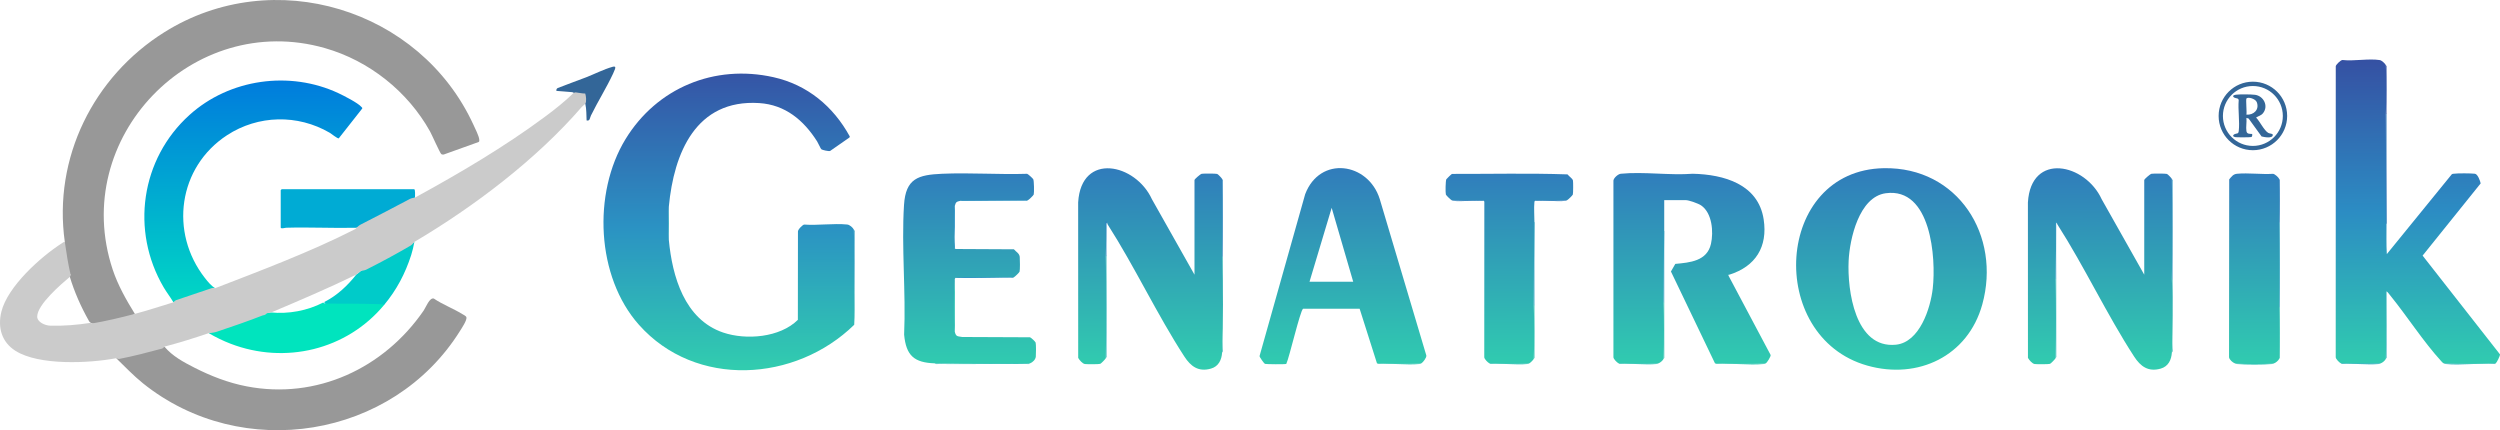 <svg xmlns="http://www.w3.org/2000/svg" xmlns:xlink="http://www.w3.org/1999/xlink" id="_&#x65B0;Logo-5_&#x56FE;&#x50CF;" data-name="&#x65B0;Logo-5&#xA0;&#x56FE;&#x50CF;" viewBox="0 0 3890.47 669.48"><defs><style>      .cls-1 {        fill: url(#_未命名的渐变_8);      }      .cls-2 {        fill: #2b96c3;      }      .cls-3 {        fill: #2ba2bf;      }      .cls-4 {        fill: #2fc3b3;      }      .cls-5 {        fill: url(#_未命名的渐变_11);      }      .cls-6 {        fill: #2e86c1;      }      .cls-7 {        fill: #2ba0c0;      }      .cls-8 {        fill: #2ec0b4;      }      .cls-9 {        fill: #2fc5b2;      }      .cls-10 {        fill: #2db4b9;      }      .cls-11 {        fill: url(#_未命名的渐变_6);      }      .cls-12 {        fill: #00cbc9;      }      .cls-13 {        fill: url(#_未命名的渐变_7);      }      .cls-14 {        fill: #2db5b8;      }      .cls-15 {        fill: #cbcbcb;      }      .cls-16 {        fill: #3276b7;      }      .cls-17 {        fill: #3554a5;      }      .cls-18 {        fill: url(#_未命名的渐变_3);      }      .cls-19 {        fill: url(#_未命名的渐变_13);      }      .cls-20 {        fill: url(#_未命名的渐变_12);      }      .cls-21 {        fill: #336698;      }      .cls-22 {        fill: #2f80be;      }      .cls-23 {        fill: #2b9cc1;      }      .cls-24 {        fill: #00e4be;      }      .cls-25 {        fill: #2d87c1;      }      .cls-26 {        fill: #00abd4;      }      .cls-27 {        fill: #2ba6bd;      }      .cls-28 {        fill: #2cafbb;      }      .cls-29 {        fill: #2ba1bf;      }      .cls-30 {        fill: #30c8b1;      }      .cls-31 {        fill: url(#_未命名的渐变_4);      }      .cls-32 {        fill: url(#_未命名的渐变_14);      }      .cls-33 {        fill: #2b91c3;      }      .cls-34 {        fill: #2f80bd;      }      .cls-35 {        fill: url(#_未命名的渐变_10);      }      .cls-36 {        fill: #2db9b7;      }      .cls-37 {        fill: #989898;      }      .cls-38 {        fill: url(#_未命名的渐变_2);      }    </style><linearGradient id="_&#x672A;&#x547D;&#x540D;&#x7684;&#x6E10;&#x53D8;_12" data-name="&#x672A;&#x547D;&#x540D;&#x7684;&#x6E10;&#x53D8; 12" x1="1434.07" y1="1015.94" x2="1434.48" y2="1355.94" gradientTransform="translate(-1040 -890)" gradientUnits="userSpaceOnUse"><stop offset="0" stop-color="#007cdd"></stop><stop offset="1" stop-color="#00d6c5"></stop></linearGradient><linearGradient id="_&#x672A;&#x547D;&#x540D;&#x7684;&#x6E10;&#x53D8;_6" data-name="&#x672A;&#x547D;&#x540D;&#x7684;&#x6E10;&#x53D8; 6" x1="3983.5" y1="1153.9" x2="3983.34" y2="1460.9" gradientTransform="translate(-1040 -890)" gradientUnits="userSpaceOnUse"><stop offset="0" stop-color="#307cbb"></stop><stop offset="1" stop-color="#31ccaf"></stop></linearGradient><linearGradient id="_&#x672A;&#x547D;&#x540D;&#x7684;&#x6E10;&#x53D8;_10" data-name="&#x672A;&#x547D;&#x540D;&#x7684;&#x6E10;&#x53D8; 10" x1="3130.14" y1="1153.15" x2="3129.89" y2="1452.15" gradientTransform="translate(-1040 -890)" gradientUnits="userSpaceOnUse"><stop offset="0" stop-color="#317cbb"></stop><stop offset="1" stop-color="#30cab0"></stop></linearGradient><linearGradient id="_&#x672A;&#x547D;&#x540D;&#x7684;&#x6E10;&#x53D8;_11" data-name="&#x672A;&#x547D;&#x540D;&#x7684;&#x6E10;&#x53D8; 11" x1="2548.9" y1="1161.89" x2="2548.81" y2="1451.89" gradientTransform="translate(-1040 -890)" gradientUnits="userSpaceOnUse"><stop offset="0" stop-color="#307ebc"></stop><stop offset="1" stop-color="#30cab0"></stop></linearGradient><linearGradient id="_&#x672A;&#x547D;&#x540D;&#x7684;&#x6E10;&#x53D8;_4" data-name="&#x672A;&#x547D;&#x540D;&#x7684;&#x6E10;&#x53D8; 4" x1="3673.12" y1="1162.29" x2="3673.14" y2="1452.29" gradientTransform="translate(-1040 -890)" gradientUnits="userSpaceOnUse"><stop offset="0" stop-color="#307ebc"></stop><stop offset="1" stop-color="#30cab0"></stop></linearGradient><linearGradient id="_&#x672A;&#x547D;&#x540D;&#x7684;&#x6E10;&#x53D8;_7" data-name="&#x672A;&#x547D;&#x540D;&#x7684;&#x6E10;&#x53D8; 7" x1="2830.88" y1="1153.74" x2="2829.97" y2="1460.74" gradientTransform="translate(-1040 -890)" gradientUnits="userSpaceOnUse"><stop offset="0" stop-color="#307cbb"></stop><stop offset="1" stop-color="#31ccaf"></stop></linearGradient><linearGradient id="_&#x672A;&#x547D;&#x540D;&#x7684;&#x6E10;&#x53D8;_2" data-name="&#x672A;&#x547D;&#x540D;&#x7684;&#x6E10;&#x53D8; 2" x1="2174.72" y1="1006.15" x2="2174.44" y2="1462.15" gradientTransform="translate(-1040 -890)" gradientUnits="userSpaceOnUse"><stop offset="0" stop-color="#3555a6"></stop><stop offset=".52" stop-color="#2b92c3"></stop><stop offset="1" stop-color="#31ccaf"></stop></linearGradient><linearGradient id="_&#x672A;&#x547D;&#x540D;&#x7684;&#x6E10;&#x53D8;_13" data-name="&#x672A;&#x547D;&#x540D;&#x7684;&#x6E10;&#x53D8; 13" x1="3388.86" y1="1161.56" x2="3388.97" y2="1451.56" gradientTransform="translate(-1040 -890)" gradientUnits="userSpaceOnUse"><stop offset="0" stop-color="#307ebc"></stop><stop offset="1" stop-color="#30cab0"></stop></linearGradient><linearGradient id="_&#x672A;&#x547D;&#x540D;&#x7684;&#x6E10;&#x53D8;_8" data-name="&#x672A;&#x547D;&#x540D;&#x7684;&#x6E10;&#x53D8; 8" x1="4308.79" y1="1153.72" x2="4307.92" y2="1460.71" gradientTransform="translate(-1040 -890)" gradientUnits="userSpaceOnUse"><stop offset="0" stop-color="#307cbb"></stop><stop offset="1" stop-color="#31ccaf"></stop></linearGradient><linearGradient id="_&#x672A;&#x547D;&#x540D;&#x7684;&#x6E10;&#x53D8;_3" data-name="&#x672A;&#x547D;&#x540D;&#x7684;&#x6E10;&#x53D8; 3" x1="4802.41" y1="984.61" x2="4802.64" y2="1451.61" gradientTransform="translate(-1040 -890)" gradientUnits="userSpaceOnUse"><stop offset="0" stop-color="#3551a3"></stop><stop offset=".5" stop-color="#2c8cc3"></stop><stop offset="1" stop-color="#30cab0"></stop></linearGradient><linearGradient id="_&#x672A;&#x547D;&#x540D;&#x7684;&#x6E10;&#x53D8;_14" data-name="&#x672A;&#x547D;&#x540D;&#x7684;&#x6E10;&#x53D8; 14" x1="4548.06" y1="1161.48" x2="4548.22" y2="1451.48" gradientTransform="translate(-1040 -890)" gradientUnits="userSpaceOnUse"><stop offset="0" stop-color="#307ebc"></stop><stop offset="1" stop-color="#30cab0"></stop></linearGradient></defs><g><path class="cls-20" d="M269.85,470.44c-4.68-8.06-10.44-15.27-15.17-23.33-51.77-88.18-35.49-199.88,40.16-268.19,62.46-56.39,156.27-69.33,231.9-33.88,8.25,3.87,30.32,15.09,35.66,21.34.62.73,1.58,1.24,1.36,2.4l-36.62,46.54c-2.03.51-11.25-7.1-13.99-8.7-49.93-29.11-111.53-27.75-159.83,3.78-76.08,49.66-89.91,151.34-34.42,222.23,4.2,5.36,10.01,12.58,15.95,15.79-22.83,8.81-41.75,14.94-65,22Z"></path><path class="cls-26" d="M645.85,307.44c-29.71,16.22-59.82,33.62-91,47-36.45.85-73.1-1.12-109.54-.05-1.7.05-8.46,2.25-8.46-.45v-58c0-.11,1.39-1.5,1.5-1.5h206c2.44,0,1.25,10.7,1.5,13Z"></path><g><path class="cls-37" d="M100.85,376.44C82.51,245.86,145.35,119.26,255.94,50.02c169.5-106.12,397.69-36.55,480.78,144.05,2.53,5.5,8.69,17.65,9.08,23,.1,1.44.45,2.9-.92,3.89l-54.52,19.57c-1.26.08-2.36.03-3.5-.61-1.96-1.1-14.83-30.37-17.62-35.37-34.77-62.32-94.75-109.98-163.37-129.63C299.48,15.82,107.47,215.03,175.35,419.44c8.12,24.44,21.04,47.23,34.5,69-1.22.86-2.47,1.68-3.78,2.37s-2.6,1.36-3.96,1.72c-16.58,4.36-33.54,8.42-50.44,11.36-1.41.25-2.87.2-4.35.12s-2.98-.3-4.47-.57c-.84-.49-1.66-1.02-2.39-1.64s-1.39-1.21-1.81-1.96c-12.59-22.16-22.91-45.49-30.14-69.56l1.33-2.83-2.57-2.16c-3.39-15.13-5.8-30.51-8.03-45.85l1.6-2.99Z"></path><path class="cls-24" d="M504.85,472.44c1.58-.51,3.17-.98,4.78-1.31s3.21-.65,4.81-.65c27.21-.06,54.93.02,81.72,1.17,1.43.07,1.74,1.3,1.69,2.79-58.41,70.37-154.55,92.9-238.97,60.47-11.77-4.52-23.16-10.07-34.03-16.47,23.57-7.97,47.16-16.72,70.95-24.55,6.11-2.01,12.68-6.06,19.05-6.45l6.25-1.26c28.03,2.77,57.07-2.61,81.91-15.41l1.84,1.67Z"></path><path class="cls-12" d="M644.85,376.44c-1.25,6.71-2.89,14.04-4.98,20.52-9.33,28.92-22.59,54.09-42.02,77.48-1.67-1.14-3.55-.97-5.45-1.04-28.77-1.01-58.98-.8-87.55-.96l.21-2.69c19.4-9.83,35.89-25.25,49.38-42.45l7.41-5.86c27.39-13.66,56.5-29.33,83-45Z"></path></g><g><path class="cls-37" d="M180.85,557.44c23.24-4.38,52.33-12.08,75-18,12.51,14.82,29.71,24.05,46.76,32.74,25.94,13.21,52.62,23.51,80.99,29.01,109.08,21.15,213.97-28.14,275.66-117.84,3.52-5.11,9.2-20.76,15.87-18.73,13.83,9.36,29.9,15.27,44.04,24,2.2,1.36,6.31,3.05,6.72,5.35.81,4.59-7.21,16.53-10.01,21-104.77,167.68-339.59,205.17-493.5,81.44-14.77-11.87-27.92-25.82-41.53-38.97Z"></path><g><path class="cls-15" d="M892.85,144.44c-1.22-4.77,18.01-.89,18.85-.3,2.35,1.65,4.46,17.9-.85,17.3-.76,1.07-4.11,3.37-5.51,4.99-70.54,81.56-167.65,155.12-260.49,210.01-.88,1.12-1.79,2.21-2.8,3.2s-2.01,1.94-3.17,2.62c-22.54,13.19-45.63,25.61-68.95,37.36-1.19.6-2.53.91-3.9,1.22s-2.77.48-4.18.6c-2.7,2.51-5.64,4.7-8.81,6.57-42.33,20.54-85.5,39-128.71,57.24-1.47.62-3.03,1.01-4.61,1.38s-3.23.61-4.87.81c-.87,1.91-2.79,3.01-5.77,3.29-22.74,8.94-47.73,17.48-71.79,25.55-1.97.66-4.03,1.05-6.11,1.41s-4.21.58-6.33.75c-22.58,7.64-45.96,14.99-69,21-.54.67-1.1,1.3-1.74,1.83s-1.25,1.01-1.94,1.2c-21.95,5.93-44.31,11.75-66.64,16.1-.71.14-1.48-.03-2.29-.23s-1.61-.53-2.39-.9c-41.8,7.88-120.12,11.81-156.92-11.58-21.49-13.66-27.73-36.42-21.82-60.66,9.53-39.14,61.17-85.57,94.27-106.73,1.45-.93,2.53-2.01,4.47-2.03,2.1,14.94,5.49,36.61,9,51l-.76,3.04c-13.76,11.56-50.93,43.33-51.2,62.02-.13,8.8,12.33,14.05,19.94,14.28,21.67.63,41.47-1.13,62.76-4.3l2.26.97c22.54-3.86,45.11-9.21,67-15,20.23-5.36,40.02-11.93,60-18,.65-.73,1.33-1.43,2.08-2.03s1.44-1.11,2.25-1.38c18.34-6.25,36.75-12.46,55.13-18.61.81-.27,1.71-.29,2.64-.29s1.94.14,2.9.31c71.22-27.47,148.59-56.64,216.36-91.14,1.42-.72,2.99-1.19,3.64-2.86,2.02-1.93,4.13-3.84,6.64-5.11,25.64-12.99,50.85-26.31,76.26-39.73,1.2-.63,2.53-1.01,3.89-1.38s2.79-.59,4.21-.78c68.98-37.68,139.38-79.08,202.5-126,15.44-11.48,30.8-23.6,44.5-37Z"></path><path class="cls-21" d="M892.85,144.44c-.18-.02-1.14-.9-2.42-1.03-8.15-.84-16.41-1.18-24.57-1.98-.27-2,.28-3.48,2.05-4.44,14.6-5.84,29.54-10.96,44.15-16.66,12.85-5.01,27.55-12.52,41.29-16.38,3.22-.9,4.95-.46,3.83,3.27-.42,1.4-2.28,5.59-3.03,7.2-10.33,22.08-23.54,43.06-34.5,65.3-1.87,3.79-1.4,9.08-6.79,7.7-.37-8.27-.13-17.34-2-26,2.1-2.93,1.2-12.22-.14-15.87-4.93.02-9.71-1.24-14.58-1.75-1.25-.13-2.61.68-3.29.61Z"></path></g></g></g><path class="cls-2" d="M3380.85,434.44c-.28.87-.62.86-1,0,.09-51.98-.07-104.02,0-156,.49,1.01,1.54,1.72,1.07,3.39-.12,50.87-.07,101.75-.07,152.61Z"></path><path class="cls-36" d="M3379.85,548.44c2.29-36.25-.06-77.19,0-114h1c0,36.14.4,72.36.02,108.51-.02,1.69.64,4.45-1.02,5.49Z"></path><g><path class="cls-11" d="M2931.65,261.73c115.46-2.04,182.78,105.17,153.13,212.12-22.27,80.33-100,117.39-178.92,95.08-158.26-44.74-144.54-304.19,25.79-307.2ZM2934.61,300.7c-41.58,5.62-56.16,71.05-57.8,105.2-2.19,45.78,10.03,136.89,73.53,130.53,36.99-3.7,53.91-56.73,57.39-87.61,5.32-47.33-2.55-157.66-73.12-148.12Z"></path><g><path class="cls-35" d="M2211.85,565.44c-22.98.99-45.98.99-69,0l-27-85h-88c-4.5,2.78-21.4,75.82-26.14,85.86-1.4.89-31.56.54-33.2-.02-1.22-.42-8.51-10.56-8.42-12.16l71.01-251.92c22.99-60.43,98.08-49.57,116.02,7.48l72.54,243.57c.49,3.32-5.16,10.75-7.82,12.2ZM2037.85,438.44h68l-33.51-115.01-34.49,115.01Z"></path><path class="cls-30" d="M2211.85,565.44c-1.54.84-1.45.89-3.39,1.07-19.99,1.88-42.9-1.58-63.22,0l-2.39-1.06h69Z"></path></g><g><path class="cls-5" d="M1599.85,311.44c-35.03.32-70.03.65-105,1-6.26,1.41-7.35,1.69-9,8-.96,22.08-.96,44.08,0,66,.77.77,1.09,1.22,2.4,1.05l89.59.46c3.49,4.11,8.51,6.22,9.08,11.92.36,3.6.54,20.16-.27,22.86-.39,1.33-7.29,7.97-8.8,8.7-30.27.29-60.61.62-91,1-1.87,1.89-.7,3.81-1,6-.98,25.79-1.67,52.22,0,78,2.03,7.76,4.04,6.64,11.52,7.98l105.54.46c1.67.51,8.3,6.76,8.74,8.26.78,2.64.61,18.36.27,21.86-.45,4.56-4.9,8.95-9.06,10.44-49.35.97-98.68.97-148,0-32.07-1.05-44.78-11.78-47.87-44.63,2.93-66.12-4.34-136.26-.17-201.91,2.63-41.34,22.11-46.85,59.5-48.5,43.48-1.91,88.39,1.5,132.02.06,1.49.28,8.78,7.03,9.58,8.42,1.29,2.25,1.57,21.04.74,23.85-.39,1.33-7.29,7.97-8.8,8.7Z"></path><path class="cls-8" d="M1602.85,565.44c-.85.3-1.84,1.57-3.38,1.07-46.37-.51-92.76.43-139.13-.05-1.69-.02-4.45.64-5.49-1.02,49.21,1.61,98.76-1.2,148,0Z"></path><path class="cls-33" d="M1599.85,311.44c-1.01.49-1.72,1.54-3.39,1.07l-101.61-.07c.52-.12,1.94-1.71,3.39-1.07l101.61.07Z"></path><path class="cls-33" d="M1577.85,431.44c-.57.28-1.22,1.38-2.39,1.06l-88.61-.06c3.2-3.23,80.34.39,91-1Z"></path><path class="cls-8" d="M1485.85,516.44c-3.1-11.87-1.86-64.59,0-78v78Z"></path><path class="cls-33" d="M1485.85,386.44c-.77-.77-1.22-1.09-1.05-2.4,2.38-18.53-3.43-46.44,1.05-63.6v66Z"></path></g><g><path class="cls-31" d="M2518.85,565.44c-2.51-1.22-7.79-6.51-8.05-9.45v-275.1c.55-4.13,7.28-10.09,11.49-10.51,35.25-3.49,76.24,2.77,112.1.02,48.24,1.12,101.71,16.12,110.18,70.82,6.65,42.96-12.64,73.42-53.25,86.21-1.14.36-1.76-.74-1.48,1.5l65.59,123.5c.55,2.21-5.4,11.72-7.58,13.01-26.32,1.02-52.65,1.02-79,0l-68.55-142.92,6.79-11.84c22.82-2.08,49.38-4.37,55.47-31.03,4.27-18.69,1.94-48.28-15.37-60.04-4.27-2.9-18.97-8.16-23.84-8.16h-33.5c-.03,15.99.04,32.01,0,48-.54,36.25-.87,73.25-1,111,.82,28.34.91,59.17,0,88-1.34,2.76-5.17,5.99-8,7-20.67.97-41.34.97-62,0Z"></path><path class="cls-7" d="M2589.85,470.44c-.28.87-.62.86-1,0,0-35.14-.45-70.37-.02-105.51.02-1.69-.64-4.45,1.02-5.49-.09,36.98.08,74.02,0,111Z"></path><path class="cls-4" d="M2588.85,558.44v-88h1c-.06,28.52,0,57.07.06,85.61.32,1.18-.78,1.82-1.06,2.39Z"></path><path class="cls-30" d="M2747.85,565.44c-1.57.93-1.49.88-3.39,1.07-23.1,2.22-49.72-1.84-73.21,0l-2.39-1.06h79Z"></path><path class="cls-4" d="M2580.85,565.44c-1.25.45-1.37.89-3.38,1.07-17.81,1.64-38.12-1.41-56.22-.01-1.18.32-1.82-.78-2.39-1.06h62Z"></path></g><g><path class="cls-13" d="M1720.85,557.44c-.73,1.51-7.38,8.4-8.7,8.8-2.43.72-20.67.68-23.85.26-3.73-.5-8.65-6.31-10.43-9.57l-.06-242.02c4.77-78.93,89.4-60.57,114.85-4.77l66.19,117.31v-147.5c0-.87,9.03-9.23,11.45-9.55,3.18-.42,21.42-.46,23.85.26,1.34.4,6.98,6.31,7.7,7.8.92,39.77.82,81.37,0,121,1.75,49.7,1.75,99.37,0,149-.73,11.51-5.5,21.76-17.35,25.15-19.4,5.55-31.4-3.36-41.46-18.84-42.56-65.49-77.11-139.58-119.41-205.63-.59-.79-.5-1.87-.78-2.68l-1.36.06c.08,16.31-.13,33.62-.64,51.94.84,51.7.91,106.76,0,159Z"></path><path class="cls-10" d="M1720.85,557.44v-159c.28-.87.62-.86,1,0,0,51.86-.05,103.74.07,155.61.47,1.67-.58,2.39-1.07,3.39Z"></path><path class="cls-14" d="M1901.85,548.44c2.99-47.28,0-100.98,0-149,.28-.87.62-.86,1,0,.07,47.8.52,95.71.02,143.51-.02,1.69.64,4.45-1.02,5.49Z"></path><path class="cls-25" d="M1902.85,399.44h-1v-121c.49,1.01,1.54,1.72,1.07,3.39-.08,39.2-.12,78.42-.07,117.61Z"></path><path class="cls-6" d="M1720.85,398.44c0-17.77.81-35.89-1.02-53.49,3.72-1.89,2.52.09,3.02,1.49-1.66,1.04-1,3.79-1.02,5.49-.19,15.49.02,31.03.02,46.51h-1Z"></path></g><g><path class="cls-38" d="M1329.85,457.44c-.06,15.97.48,32.02-.52,47.98-91.39,89.25-246.66,99.29-335,.03-66.44-74.66-72.29-204.84-20.9-288.93,48.79-79.83,138.42-116.93,230.23-96.4,52.82,11.81,93.05,45.33,118.8,92.27l-.53,1.57-30.15,20.98c-2.3.78-12.39-1.51-13.7-2.74-1.06-1-4.97-9.76-6.43-12.06-20.9-32.92-49.5-57.18-90.26-59.74-98.48-6.19-132.7,77.7-140.55,161.05-.8,17.32-.8,34.68,0,52,5.34,56.63,24.33,123.64,84.46,144.04,35.86,12.16,88.44,7.86,116.33-19.74l.14-136.86c-.81-3.32,7.19-10.96,9.58-11.42,21.44,1.58,45.98-2.17,67.04-.08,3.86.38,8.77,4.63,10.44,8.06.78,33.26,1.11,66.59,1,100Z"></path><path class="cls-23" d="M1329.85,457.44l-1-100c.49,1.01,1.54,1.72,1.07,3.39-.22,32.2.06,64.42-.07,96.61Z"></path><path class="cls-27" d="M1040.85,373.44c-1.6-16.93-1.59-35.16,0-52v52Z"></path></g><g><path class="cls-19" d="M2438.85,311.44c-16.62.43-33.28.76-50,1-.97.97-.91,1-1.05,2.4-.93,9.08.1,21.12.05,30.6-.56,42.18-.89,85.18-1,129,.82,27.2.9,56.44,0,84-.87,1.8-5.2,6.13-7,7-20.67.98-41.34.98-62,0-2.51-1.22-7.79-6.51-8.05-9.45l.11-241.16c.16-1.3-.28-1.63-1.05-2.4-16.7-.24-33.37-.58-50-1-1.51-.73-8.4-7.38-8.8-8.7-.83-2.8-.55-21.6.74-23.85.48-.83,8-8.02,8.76-8.24,59.89.14,120.19-1.32,179.85.74,1.95,2.87,7.82,6.41,8.42,9.58.47,2.48.44,19.69-.18,21.77-.39,1.33-7.29,7.97-8.8,8.7Z"></path><path class="cls-29" d="M2387.85,474.44c-.28.87-.62.86-1,0,0-41.14-.53-82.37-.02-123.51.02-1.69-.64-4.45,1.02-5.49-.2,42.98.1,86.02,0,129Z"></path><path class="cls-4" d="M2386.85,558.44v-84h1c-.06,27.19,0,54.4.06,81.61.32,1.18-.78,1.82-1.06,2.39Z"></path><path class="cls-4" d="M2379.85,565.44c-1.5.73-1.38.87-3.39,1.07-17.73,1.7-38.17-1.45-56.21-.01-1.18.32-1.82-.78-2.39-1.06h62Z"></path><path class="cls-34" d="M2308.85,312.44c-14.87-1.42-33.16,1.88-47.61.06-1.57-.2-1.6-.67-2.39-1.06,6.8.99,47.27-1.71,50,1Z"></path><path class="cls-34" d="M2438.85,311.44c-.8.39-.82.86-2.39,1.06-14.45,1.83-32.73-1.48-47.61-.06,2.73-2.71,43.2-.01,50-1Z"></path></g><g><path class="cls-21" d="M3559.24,180.43c0,29.45-23.87,53.32-53.32,53.32s-53.32-23.87-53.32-53.32,23.87-53.32,53.32-53.32,53.32,23.87,53.32,53.32ZM3552.51,180.47c0-25.74-20.87-46.61-46.61-46.61s-46.61,20.87-46.61,46.61,20.87,46.61,46.61,46.61,46.61-20.87,46.61-46.61Z"></path><g><path class="cls-1" d="M3198.85,557.44c-.73,1.51-7.38,8.4-8.7,8.8-2.43.72-20.67.68-23.85.26-3.73-.5-8.65-6.31-10.43-9.57l-.06-242.02c4.77-78.93,89.4-60.57,114.85-4.77l66.19,117.31v-147.5c0-.87,9.03-9.23,11.45-9.55,3.18-.42,21.42-.46,23.85.26,1.34.4,6.98,6.31,7.7,7.8.8,51.99.83,104.01,0,156,1.5,38.04,1.5,76.04,0,114-.73,11.51-5.5,21.76-17.35,25.15-19.4,5.55-31.4-3.36-41.46-18.84-42.56-65.49-77.11-139.58-119.41-205.63-.59-.79-.5-1.87-.78-2.68l-1.41-.14c.26,28.76.07,57.81-.59,87.14.84,40.18.91,83.28,0,124Z"></path><path class="cls-36" d="M3198.85,557.44v-124c.28-.87.62-.86,1,0,0,40.19-.05,80.4.07,120.61.47,1.67-.58,2.39-1.07,3.39Z"></path><path class="cls-2" d="M3198.85,433.44c0-27.27.88-55.37.05-82.55-.06-2.07-.83-3.91-1.06-5.94,3.72-1.89,2.52.09,3.02,1.49-1.66,1.04-1,3.79-1.02,5.49-.34,27.15.02,54.37.02,81.51h-1Z"></path></g><g><path class="cls-28" d="M3883.85,565.44c-.69.49-1.11,1.33-2.39,1.06-24.12-1.89-51.5,2.3-75.22,0-2.02-.19-1.9-.34-3.39-1.07h81Z"></path><g><path class="cls-18" d="M3712.85,101.44c.91,24.97.81,51.17,0,76,.13,58.02.46,115.02,1,171,.03,15.64-.43,31.39.49,46.99l100.95-124.05c.85-.85,1.9-.85,3-1,6.35-.85,26.66-.78,33.11,0,4.36.53,8.16,10.95,8.98,15.01l-90.37,112.4,120.39,153.68c.7,1.39-5,12.88-6.55,13.97-26.98,1.02-53.98,1.02-81,0-1.63-.79-2.77-2.23-3.97-3.53-27.33-29.77-53.03-69.84-79.07-101.93-1.06-1.3-4.9-6.54-5.96-6.54.13,35.05-.2,70.05-1,105-1.34,2.76-5.17,5.99-8,7-20.67.97-41.34.97-62,0-2.51-1.22-7.79-6.51-8.05-9.45l.07-453.03c.45-2.38,7.48-9.43,10.43-9.57,17.68,2.04,41.02-2.58,58,.11,3.04.48,8.24,5.23,9.56,7.94Z"></path><path class="cls-16" d="M3713.85,348.44c-1.66-1.04-1-3.79-1.02-5.49-.58-55.14.02-110.38.02-165.51.28-.87.62-.86,1,0,.13,56.98-.11,114.02,0,171Z"></path><path class="cls-28" d="M3712.85,558.44l1-105,.07,101.61c.47,1.67-.58,2.39-1.07,3.39Z"></path><path class="cls-17" d="M3713.85,177.44h-1v-76c.28.57,1.38,1.22,1.06,2.39-.06,24.54-.11,49.08-.06,73.61Z"></path><path class="cls-28" d="M3704.85,565.44c-1.25.45-1.37.89-3.38,1.07-17.81,1.64-38.12-1.41-56.22-.01-1.18.32-1.82-.78-2.39-1.06h62Z"></path></g></g><g><path class="cls-32" d="M3546.85,278.44c.91,22.34.81,45.81,0,68,.79,44,.79,88,0,132,.82,25.89.9,53.75,0,80-1.34,2.76-5.17,5.99-8,7-20.12,1.51-40.86,1.5-61,0-3.38-1.21-8.56-5.78-9.05-9.45l.26-276.85c3.68-4.37,6.18-8.19,12.25-8.75,17.73-1.63,37.98,1.26,55.99.1,3.04.48,8.24,5.23,9.56,7.94Z"></path><path class="cls-3" d="M3547.85,478.44c-.28.87-.62.86-1,0v-132c.28-.87.62-.86,1,0,.12,43.98.11,88.02,0,132Z"></path><path class="cls-9" d="M3546.85,558.44v-80h1c-.07,25.85,0,51.74.06,77.61.32,1.18-.78,1.82-1.06,2.39Z"></path><path class="cls-22" d="M3547.85,346.44h-1v-68c.28.57,1.38,1.22,1.06,2.39-.06,21.87-.12,43.75-.06,65.61Z"></path><path class="cls-9" d="M3538.85,565.44c-1.25.45-1.37.89-3.38,1.07-13.32,1.22-40.91,1.22-54.23,0-2.01-.19-2.14-.63-3.38-1.07h61Z"></path></g><path class="cls-21" d="M3495.85,203.94c.75,4.84,4.88,4.33,9.01,4.5.04,1.87.45,4.17-1.65,4.85-1.68.55-22.51.56-24.83.11-3.74-.72-4.36-2.94-.75-4.7,3.04-1.48,5.7.21,6.28-4.72,1.73-14.77-1.4-32.9-.06-48.05-.37-3.44-4.08-2.73-6.23-3.77-4.21-2.04-2.47-4.22,1.68-4.78,5.82-.78,24.09-.66,29.96.14,13.31,1.81,21.26,17.23,12.58,28.41-3.16,4.07-6.98,4.37-10.97,7,5.8,5.64,12.38,20.15,19.06,23.92,2.45,1.39,6.96.77,6.95,3.09-.03,5.97-13.23,3.53-17.42,2.38l-20.15-27.85-3.46-1.04c.69,6.33-.94,14.42,0,20.5ZM3495.85,153.44c-1.08,1.69.81,21.16,0,25,11.41.76,20.63-7.97,16.07-19.57-2.08-5.3-14.02-8.65-16.07-5.43Z"></path></g></g></svg>